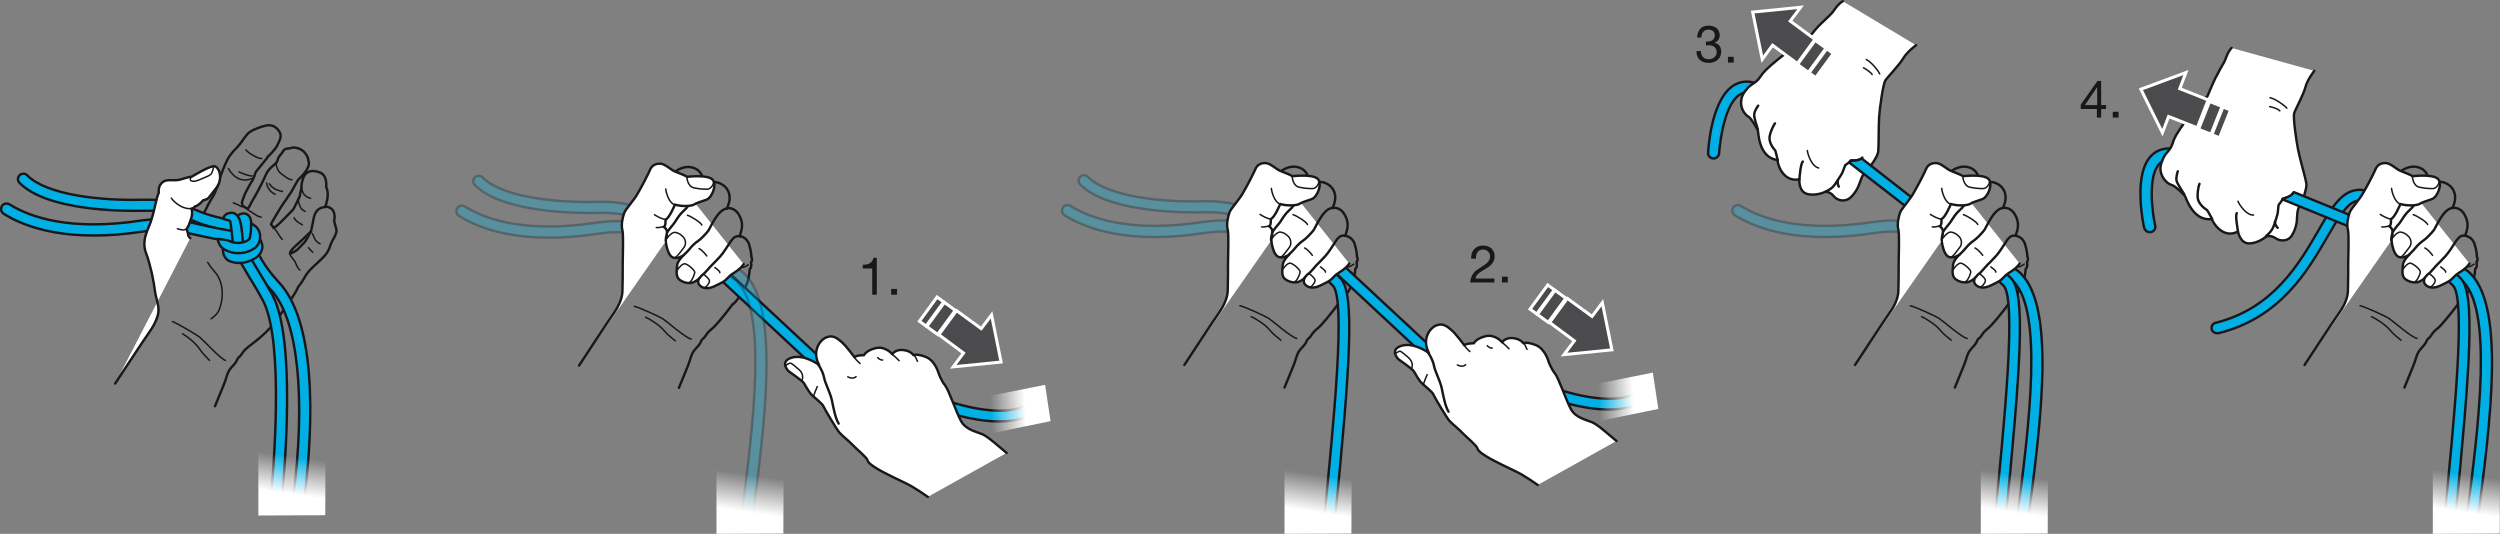 <?xml version="1.0" encoding="utf-8"?>
<!-- Generator: Adobe Illustrator 21.1.0, SVG Export Plug-In . SVG Version: 6.00 Build 0)  -->
<svg version="1.1" id="Calque_1" xmlns="http://www.w3.org/2000/svg" xmlns:xlink="http://www.w3.org/1999/xlink" x="0px" y="0px"
	 viewBox="0 0 818.6 174.8" style="enable-background:new 0 0 818.6 174.8;" xml:space="preserve">
<rect x="0" y="0" width="818.6" height="174.8" fill="#808080" stroke="none"/>
<style type="text/css">
	.st0{fill:#00B0E5;stroke:#1A171A;stroke-width:0.8;stroke-linecap:round;stroke-linejoin:round;stroke-miterlimit:10;}
	.st1{fill:#FFFFFF;stroke:#1A171B;stroke-width:0.8;stroke-linecap:round;stroke-linejoin:round;stroke-miterlimit:10;}
	.st2{fill:none;stroke:#1A171B;stroke-width:0.5;stroke-linecap:round;stroke-linejoin:round;stroke-miterlimit:10;}
	.st3{fill:none;stroke:#1A171B;stroke-width:0.8;stroke-linecap:round;stroke-linejoin:round;stroke-miterlimit:10;}
	.st4{opacity:0.3;fill:#00B0E5;stroke:#1A171A;stroke-width:0.8;stroke-linecap:round;stroke-linejoin:round;stroke-miterlimit:10;}
	.st5{fill:#FFFFFF;stroke:#1A171B;stroke-width:0.5;stroke-linecap:round;stroke-linejoin:round;stroke-miterlimit:10;}
	.st6{fill:#FFFFFF;stroke:#FFFFFF;stroke-width:2;stroke-miterlimit:10;}
	.st7{fill:#4B4B4D;}
	.st8{fill:#1A171B;}
	.st9{fill:url(#SVGID_1_);}
	.st10{fill:url(#SVGID_2_);}
	.st11{fill:url(#SVGID_3_);}
	.st12{fill:url(#SVGID_4_);}
	.st13{fill:url(#SVGID_5_);}
	.st14{fill:url(#SVGID_6_);}
	.st15{fill:url(#SVGID_7_);}
</style>
<path class="st0" d="M725.9,109.1c-0.8,0-1.5-0.5-1.7-1.3c-0.2-0.9,0.3-1.9,1.3-2.1c18.8-4.7,27.3-19.3,33.5-30
	c3.9-6.8,7.1-12.2,11.7-13.3c2.3-0.6,4.6-0.1,7.2,1.5c0.8,0.5,1.1,1.6,0.6,2.4c-0.5,0.8-1.6,1.1-2.4,0.6c-1.7-1.1-3.2-1.4-4.5-1.1
	c-3.2,0.8-6.1,5.8-9.5,11.7c-6.5,11.2-15.4,26.6-35.7,31.6C726.2,109.1,726,109.1,725.9,109.1z"/>
<path class="st0" d="M747.1,64.4c0.4-0.2,0.9-0.2,1.3-0.4c0.8-0.3,1.5-0.7,1.9-1.3c-12.4-5-27.3-10.8-35.7-13.4
	c-4.1-1.3-7.5-0.8-9.9,1.4c-2.8,2.6-4.1,7.5-3.8,14.5c0.2,5,1.1,9.2,1.2,9.4c0.2,0.8,0.9,1.4,1.8,1.4c0.1,0,0.3,0,0.4,0
	c1-0.2,1.6-1.2,1.4-2.1c-1-4.4-2.6-16.7,1.6-20.5c1.4-1.3,3.5-1.5,6.4-0.6c7.8,2.5,21.3,7.6,33.1,12.4
	C746.7,64.7,746.8,64.5,747.1,64.4z"/>
<g>
	<g>
		<path class="st0" d="M794.4,84.9c0.4-0.8,3.1-10.4,1.5-13.3c-0.4-0.7-1-1.1-1.7-1.2c-0.7-0.1-1.7,0.1-3.1,1.3
			c0.5,0.5,0.9,1.1,1,1.8c0.1,0.6,0.1,1.2,0,1.8c0.3-0.3,0.6-0.6,0.9-0.9c0,2.6-1.1,8-1.6,9.1c-0.2,0.4-0.2,0.9,0,1.3
			c0.2,0.4,0.4,0.7,0.8,0.9C793,86.1,794,85.7,794.4,84.9z"/>
		<path class="st0" d="M798.4,84.5c1.2-1,1.5-2.2,1.6-2.9c0.1-2-1.3-3.5-1.4-3.7c-0.2-0.3-0.5-0.4-0.9-0.5c-0.2,1-0.7,2-1.6,2.7
			c0,0,0,0,0,0c0.2,0.2,0.6,0.8,0.5,1.2c0,0.1,0,0.3-0.4,0.6c-1.9,1.5-4.1,1.5-5.4,1.1c-0.2-0.1-0.3-0.2-0.3-0.3
			c-0.1-0.2-0.1-0.6-0.1-1c-0.7-0.3-1.4-0.4-2.1-0.5c-0.4-0.1-0.7-0.2-1.1-0.3c-0.2,0.9-0.2,2,0.2,3.1c0,0.1,0,0.1,0.1,0.2
			c0.4,1,1.2,1.7,2.3,2C792.6,87.1,795.9,86.5,798.4,84.5z"/>
		<path class="st0" d="M787.1,72.1c0.5-1.1,1.1-1.8,2.6-1.9c0.6-0.1,1.3,0.1,1.8,0.6c1.3,1.1,1.8,3.5,2.2,10.2
			c0,0.9-0.7,1.7-1.6,1.7c-0.9,0-1.7-0.7-1.7-1.6c-0.2-3.5-0.9-8.5-1-8.4C788.9,72.7,788.4,72.5,787.1,72.1z"/>
		<path class="st0" d="M797.7,81.6c1.2-1,1.8-2.8,1.5-4.5c-0.3-1.6-1.4-2.8-2.9-3.4c0,0.6,0,1,0,1.5c0,0.5-0.1,0.9-0.1,1.4
			c-0.1,0.6-0.1,0.8-0.2,1.2c0,0.4-0.2,0.9-0.4,1.1c-1.4,1.2-4.1,1.5-6,0.7c-0.2-0.1-0.4-0.2-0.5-0.3c-0.9-0.2-1.5-0.3-2.3-0.4
			c-0.3,0-1-0.1-1.4-0.2c0,0.4,0.2,1.1,0.4,1.5c0.4,0.9,1.1,1.8,2.6,2.4C791.3,84,795.3,83.5,797.7,81.6z"/>
	</g>
</g>
<g>
	<path class="st1" d="M730.7,15.7c-1.4,1.4-1.9,3.8-2.4,4.6s-2,3.5-2.9,5.3c-0.9,1.8-2.6,5.9-2.6,5.9s-3.8,3.4-7,7.9
		c-3.2,4.5-3.8,5.6-4.5,7.8s-2,2.5-2.9,4.5c-0.9,2-1.3,3.2-0.7,5.2c0.6,1.9,2.2,3.4,3.5,3.7c1.3,0.4,3.9,3.2,4.2,3.5
		c0.3,0.3,2.6,8.6,8.9,7.6c0,0.8,3.5,6.8,8.5,4.1c0,0,0.7,4,3.7,3.9c3,0,5.6-2.3,5.6-2.3s1.4-0.5,3,0.6s4.2,1.1,5.4-1
		c1.2-2,1.5-3.6,1.6-5c0.1-1.4,0-3.2,1-4.9c1-1.6,2.3-5.5,2.1-7c-0.2-1.5-2.1-8-2.7-11s-1.7-10.7-1.3-12c0.4-1.3,3.1-6.2,3.7-8.6
		s2.9-5.3,2.9-5.3"/>
	<path class="st2" d="M743.3,32c1.6,0.3,4.5,2.3,5.5,3.4"/>
	<path class="st2" d="M743.2,34.9c1.3,0.3,2.8,0.8,3.3,1.4"/>
	<path class="st3" d="M742,77.3c1.2-1.1,1.9-1.7,2.5-3.3c0.6-1.5,1.3-4.1,1.3-4.1l0.3-2.8c0,0,1.2-1.4,1.3-2c0,0,3-0.6,3.4-1.9"/>
	<path class="st3" d="M732.8,75.7c-0.2-1.2-0.9-5-0.4-5.9"/>
	<path class="st3" d="M724.3,71.6c-0.7-1.3-1.6-2.8-1.6-2.8s-3-1.7-3.1-4.3c-0.1-2.6,0.6-4.3,0.6-4.3"/>
	<path class="st3" d="M715.2,63.6c-0.6-1-2.2-3.3-2.5-4.4c-0.3-1.1,0.4-3.1,0.4-3.1"/>
	<path class="st2" d="M732.8,65.9c0.4,1.1,2.8,4.7,5.1,4.5"/>
	<path class="st3" d="M744.9,72.6c0,0,0,1.1,0.9,2"/>
</g>
<path class="st0" d="M771.8,71.4c-0.2-0.1-9.4-3.9-20.7-8.5c-0.7,1.3-2.2,1.7-3.6,2.2c0,0.1-0.1,0.1-0.1,0.2
	c12.4,5,22.9,9.4,23.1,9.4c0.9,0.4,2,0,2.4-1C773.1,72.9,772.7,71.8,771.8,71.4z"/>
<path class="st0" d="M605.5,51.8c0.1,0,0.2,0,0.3,0c0.4-0.7,0.6-1.5,0.7-2.3c-10.1-7.7-21.4-16.2-28.3-20.6c-3.6-2.4-7-2.8-9.9-1.3
	c-7.8,4-8.9,20.5-9,22.4c-0.1,1,0.7,1.8,1.7,1.9c1,0,1.8-0.7,1.9-1.7c0.3-4.5,2-16.8,7.1-19.4c1.7-0.9,3.8-0.5,6.3,1.1
	c6.9,4.5,18.5,13.1,28.6,20.9c0.1-0.1,0.3-0.2,0.4-0.4C605,52.3,605.1,51.7,605.5,51.8z"/>
<g>
	<path class="st1" d="M603.4,0.4c-1.7,1-2.9,3.1-3.5,3.8S597,7,595.6,8.4c-1.4,1.4-4.1,5-4.1,5s-4.6,2.2-8.9,5.7s-5.1,4.4-6.4,6.3
		s-2.6,1.9-4,3.5s-2.1,2.8-2.1,4.8c0,2,1.2,3.8,2.4,4.5c1.1,0.7,2.9,4.1,3.1,4.5c0.2,0.4,0.1,9,6.5,9.7c-0.3,0.8,1.6,7.5,7.1,6.3
		c0,0-0.4,4,2.5,4.8c2.9,0.8,6-0.7,6-0.7s1.5-0.1,2.7,1.4c1.2,1.5,3.7,2.1,5.5,0.5c1.7-1.6,2.4-3.1,2.9-4.4c0.5-1.3,0.9-3.1,2.3-4.4
		c1.4-1.3,3.7-4.7,3.9-6.2c0.2-1.5,0.1-8.3,0.3-11.4c0.2-3.1,1.3-10.7,2-11.9c0.7-1.1,4.6-5.1,5.9-7.3c1.3-2.2,4.2-4.3,4.2-4.3"/>
	<path class="st2" d="M611.1,19.5c1.5,0.7,3.8,3.4,4.4,4.7"/>
	<path class="st2" d="M610.2,22.2c1.2,0.7,2.5,1.6,2.8,2.2"/>
	<path class="st3" d="M597.7,62.8c1.4-0.7,2.3-1.2,3.2-2.5s2.3-3.6,2.3-3.6l1-2.6c0,0,1.6-1.1,1.8-1.6c0,0,3,0.3,3.8-0.9"/>
	<path class="st3" d="M589.2,58.7c0.1-1.2,0.4-5,1.1-5.8"/>
	<path class="st3" d="M582.1,52.5c-0.3-1.5-0.8-3.2-0.8-3.2s-2.4-2.4-1.8-4.9c0.6-2.5,1.7-4,1.7-4"/>
	<path class="st3" d="M575.6,42.4c-0.3-1.1-1.3-3.8-1.2-4.9c0-1.2,1.3-2.9,1.3-2.9"/>
	<path class="st2" d="M591.8,49.3c0.1,1.2,1.4,5.2,3.7,5.7"/>
	<path class="st3" d="M601.8,59c0,0-0.3,1,0.3,2.1"/>
</g>
<path class="st0" d="M627.3,65.7c-0.2-0.1-8-6.3-17.7-13.8c-1,0.6-2.2,0.8-3.4,0.7c-0.2,0.3-0.4,0.5-0.6,0.7
	c10.5,8.1,19.4,15.1,19.6,15.2c0.3,0.3,0.7,0.4,1.1,0.4c0.5,0,1.1-0.2,1.4-0.7C628.2,67.5,628.1,66.4,627.3,65.7z"/>
<g>
	<path class="st2" d="M207.7,100.3c1.7,0.4,8.3,3.4,9.5,4.2c1.2,0.8,7.5,6.3,9.1,6.5"/>
	<path class="st2" d="M211.4,103.9c1.7,0.7,4.8,2.8,6,4.3c1.2,1.5,2.9,2.7,3.7,3.4"/>
	<path class="st3" d="M222.3,127c1.3-3.3,2.4-5.7,3.1-7.6c0.7-1.8,0.9-3.3,1.8-4.5c0.9-1.2,1.8-1.8,2.3-3c0.4-1.1,0.9-0.9,1.5-1.9
		c0.6-1,1.2-1.6,2.3-2.5c1-0.8,4.1-4.5,6.7-8c0,0.6,3.4-3.6,4.6-6.7c0.7-1.8,0.9-4.7,0.9-4.7c0.8-0.5,0.4-2.2,0.4-2.2
		c0.7-0.7,0.1-1.9,0.1-1.9s0.1-1.3-0.7-3.9c-0.8-2.6-3.1-2.8-3.1-2.8c0.7-2.1,1.4-4.1-0.2-6.9c-1.6-2.8-4-2.2-4-2.2
		c1.8-3.5,0.7-6.4-1.4-7.7c-2.1-1.4-3.9-0.7-3.9-0.7l-2.6-1.3c0,0-0.2-2.7-3.2-3.6c-3-0.9-5.5,1.1-5.5,1.1"/>
</g>
<g>
	<path class="st3" d="M420.6,126.9c1.3-3.3,2.4-5.7,3.1-7.6c0.7-1.8,0.9-3.3,1.8-4.5c0.9-1.2,1.8-1.8,2.3-3c0.4-1.1,0.9-0.9,1.5-1.9
		c0.6-1,1.2-1.6,2.3-2.5c1-0.8,4.1-4.5,6.7-8c0,0.6,3.4-3.6,4.6-6.7c0.7-1.8,0.9-4.7,0.9-4.7c0.8-0.5,0.4-2.2,0.4-2.2
		c0.7-0.7,0.1-1.9,0.1-1.9s0.1-1.3-0.7-3.9c-0.8-2.6-3.1-2.8-3.1-2.8c0.7-2.1,1.4-4.1-0.2-6.9c-1.6-2.8-4-2.2-4-2.2
		c1.8-3.5,0.7-6.4-1.4-7.7s-3.9-0.7-3.9-0.7l-2.6-1.3c0,0-0.2-2.7-3.2-3.6c-3-0.9-5.5,1.1-5.5,1.1"/>
	<path class="st2" d="M406,100.1c1.7,0.4,8.3,3.4,9.5,4.2c1.2,0.8,7.5,6.3,9.1,6.5"/>
	<path class="st2" d="M409.7,103.7c1.7,0.7,4.8,2.8,6,4.3s2.9,2.7,3.7,3.4"/>
</g>
<g>
	<path class="st2" d="M56.5,105.3c1.6,0.6,7.9,4.3,9,5.2s6.8,7.1,8.3,7.5"/>
	<path class="st2" d="M59.8,109.3c1.6,0.9,4.5,3.3,5.5,4.9s2.6,3,3.3,3.8"/>
	<path class="st2" d="M74.8,55.2c0.5,0.9,3.2,5.4,8.1,3.1"/>
	<path class="st2" d="M78.3,56.3c1.1,0.6,3.8,1.5,4.3,1.3"/>
	<path class="st2" d="M80.5,49.1c0.9,1.1,4.2,3,5.2,2.8"/>
	<path class="st2" d="M90.4,53.3c0,0.7,0.2,1.5,0.5,2.1c0.2,0.4,0.4,0.7,0.6,1c0.2,0.2,0.4,0.3,0.6,0.5c0.4,0.3,0.7,0.5,1.1,0.8
		c0.3,0.2,0.7,0.5,1,0.7c0.4,0.2,0.9,0.4,1.4,0.5"/>
	<path class="st2" d="M88.2,60.2c0.4,0.5,0.8,1,1.4,1.4c0.9,0.6,1.9,0.9,2.9,1.1"/>
	<path class="st2" d="M87.3,59.9c0.2,1.6,1.3,3.1,2.8,3.7"/>
	<path class="st2" d="M81,68.6c0.6,0.4,1.1,0.7,1.7,1.1c0.9,0.6,1.7,1.2,2.8,1.4"/>
	<path class="st2" d="M79.2,67.7c-0.9-0.5-1.8-0.9-2.8-1.3"/>
	<path class="st2" d="M89.3,74.6c0.9,0.3,1.3,1.2,1.8,2c0.4,0.6,0.8,1.2,1.3,1.8"/>
	<path class="st2" d="M98.8,61.4c0,0.8,0.3,1.7,0.8,2.3c0.5,0.6,1.3,1.1,2.1,1.2"/>
	<path class="st2" d="M97.7,65.6c0.1,0.7,0.3,1.5,0.6,2.1c0.3,0.7,0.9,1.2,1.6,1.5"/>
	<path class="st2" d="M96.3,71.3c0.5,1.1,1.6,1.7,2.7,2.3"/>
	<path class="st2" d="M102.3,76.5c0.1,0.2,0.2,0.4,0.3,0.7c0.2,0.5,0.4,0.9,0.7,1.4c0.4,0.5,0.9,1,1.5,1.2"/>
	<path class="st2" d="M101,81.1c0.4,0.5,0.9,1,1.4,1.5"/>
	<path class="st3" d="M70.4,133c1.3-3.3,2.4-5.7,3.1-7.6c0.7-1.8,0.9-3.3,1.8-4.5c0.9-1.2,1.8-1.8,2.3-3s0.9-0.9,1.5-1.9
		c0.6-1,1.2-1.6,2.3-2.5c1-0.8,5.4-3.9,8.1-7.4c2.7-3.5,7.6-10.4,8.1-12.1c0,0,1.4-1.8,1.8-2.6c0.4-0.7,0.9-1.7,2.2-3.1
		c1.2-1.3,4.1-3.6,5.3-5.3c1.2-1.7,1.2-2.9,2-4.3c0.8-1.4,1.5-2.6,1.2-3.7c-0.3-1.1-0.7-2.7-0.7-2.7s1.2-4.3-2.9-4.7
		c0,0,1.6-3.7,0.3-6.4c0,0,0.5-3.7-2-4.7c-2.6-1-4.1-0.4-5,0.8c-0.9,1.3-1.1,3.3-1.1,3.9c0,0.6-0.2,1.3-0.3,1.8
		c-0.2,0.5-0.2,1.2-0.2,1.2s-1.5,3-1.7,3.5c-0.3,0.5-0.3,0.7-0.7,1.1c-0.4,0.4-5.1,5.4-5.8,5.6c-0.7,0.1-1.3-1-1.3-1s3-5.2,3.3-5.6
		c0.3-0.5,3.4-5,3.4-5l2.2-3.9c0,0,3-2.6,3.5-4.9c0.2-1-0.2-1.3-0.2-1.9c0-0.6-0.9-2.2-2-2.9c-1.1-0.8-3.1-1.2-3.9-0.6
		c0,0-1.7-0.2-2.3,0.9c-0.6,1.1-1.5,1.7-1.7,2.6c-0.2,0.9-0.8,1.5-0.8,1.5s-2.4,1.8-3,3.3c-0.6,1.5-3,6.2-3.5,7
		c-0.5,0.8-1.5,2.6-1.7,3c-0.1,0.5-0.9,1.5-0.9,1.5l-1.7-1l-0.2-1.2c0,0,1-2.9,1.3-3.3c0.2-0.4,1.4-2.6,1.4-2.6s1.1-1.7,1.3-2.4
		c0.2-0.6,0.5-1.5,0.5-1.5s3-3.8,3.3-4.1c0.3-0.2,0.6-0.9,0.6-0.9s2.5-2.3,3.2-3.8c0.7-1.5,1.7-3.1,0.6-4.6c-1-1.5-2.4-2.4-4.7-1.8
		c-2.3,0.6-4.8,1.7-5.6,2.6s-1.5,1.9-1.8,2.4c-0.3,0.4-1.3,1.7-2,2.4c-0.7,0.6-2.4,2.7-2.8,3.6c-0.5,0.9-2.4,5.3-2.7,6.9
		c-0.3,1.6-1.1,3-1.3,3.7c-0.2,0.7-1.7,3-2.3,4.1c-0.5,1.1-0.7,1.5-1.1,2.2c-0.4,0.7-0.8,1.9-0.8,1.9S63,75.6,61.3,76 M99.4,79.7
		c-0.8,0.7-1.6,1.7-2.2,2.2c-0.6,0.5-2.2,1.2-2.2,1.2s-0.5-0.5,1.8-2.6c2.3-2,5-4.7,5-4.7S100.2,79,99.4,79.7z"/>
	<path class="st3" d="M101.8,75.9c0,0,0.5-2.3,0.7-3.3s0.4-4.7,4.1-4.8"/>
	<path class="st2" d="M94.9,83.1c0.3,1,1.2,1.7,1.7,2.6c0.5,0.9,0.7,2.1,1.6,2.7"/>
	<path class="st2" d="M68,85.9c0.8,1.5,2.1,2.7,3.1,4.1c2,3.1,2.1,7.2,0.9,10.8c-0.2,0.5-0.4,1.1-0.7,1.5c-0.5,0.8-1.4,1.5-2.2,2.1"
		/>
</g>
<path class="st0" d="M327.2,138c-9.2,0-19.1-3.6-20.5-4.2l-33.1-7.5c-0.3-0.1-0.6-0.2-0.8-0.4l-37.6-35c-0.7-0.7-0.8-1.8-0.1-2.5
	c0.7-0.7,1.8-0.8,2.5-0.1l37.3,34.7l32.8,7.4c0.1,0,0.2,0,0.3,0.1c0.2,0.1,17.5,6.7,26.8,2.7c0.9-0.4,2,0,2.4,0.9
	c0.4,0.9,0,2-0.9,2.4C333.5,137.5,330.4,138,327.2,138z"/>
<g>
	<path class="st2" d="M625.5,100.1c1.7,0.4,8.3,3.4,9.5,4.2s7.5,6.3,9.1,6.5"/>
	<path class="st2" d="M629.2,103.7c1.7,0.7,4.8,2.8,6,4.3s2.9,2.7,3.7,3.4"/>
	<path class="st3" d="M640.1,126.9c1.3-3.3,2.4-5.7,3.1-7.6c0.7-1.8,0.9-3.3,1.8-4.5c0.9-1.2,1.8-1.8,2.3-3c0.4-1.1,0.9-0.9,1.5-1.9
		c0.6-1,1.2-1.6,2.3-2.5c1-0.8,4.1-4.5,6.7-8c0,0.6,3.4-3.6,4.6-6.7c0.7-1.8,0.9-4.7,0.9-4.7c0.8-0.5,0.4-2.2,0.4-2.2
		c0.7-0.7,0.1-1.9,0.1-1.9s0.1-1.3-0.7-3.9c-0.8-2.6-3.1-2.8-3.1-2.8c0.7-2.1,1.4-4.1-0.2-6.9c-1.6-2.8-4-2.2-4-2.2
		c1.8-3.5,0.7-6.4-1.4-7.7s-3.9-0.7-3.9-0.7l-2.6-1.3c0,0-0.2-2.7-3.2-3.6c-3-0.9-5.5,1.1-5.5,1.1"/>
</g>
<g>
	<path class="st4" d="M644.1,79.9c-0.1,0-0.2,0-0.3,0c-0.1,0-7.6-1.3-14.6-2.9c-5.2-1.2-9.8-1.5-14.6-0.8c-0.2,0-0.5,0.1-0.8,0.1
		c-24.1,3.7-38.2-1.1-45.7-5.8c-0.8-0.5-1.1-1.6-0.6-2.5c0.5-0.8,1.6-1.1,2.5-0.6c7,4.4,20.2,8.8,43.3,5.3c0.3-0.1,0.6-0.1,0.9-0.1
		c5.2-0.7,10.2-0.5,15.9,0.9c6.9,1.7,14.3,2.9,14.4,2.9c1,0.2,1.6,1.1,1.5,2.1C645.7,79.3,645,79.9,644.1,79.9z"/>
	<g>
		<path class="st0" d="M647.2,84.9c0.4-0.8,3.1-10.4,1.5-13.3c-0.4-0.7-1-1.1-1.7-1.2c-0.7-0.1-1.7,0.1-3.1,1.3
			c0.5,0.5,0.9,1.1,1,1.8c0.1,0.6,0.1,1.2,0,1.8c0.3-0.3,0.6-0.6,0.9-0.9c0,2.6-1.1,8-1.6,9.1c-0.2,0.4-0.2,0.9,0,1.3
			c0.2,0.4,0.4,0.7,0.8,0.9C645.8,86.1,646.8,85.7,647.2,84.9z"/>
		<path class="st0" d="M651.1,84.5c1.2-1,1.5-2.2,1.6-2.9c0.1-2-1.3-3.5-1.4-3.7c-0.2-0.3-0.5-0.4-0.9-0.5c-0.2,1-0.7,2-1.6,2.7
			c0,0,0,0,0,0c0.2,0.2,0.6,0.8,0.5,1.2c0,0.1,0,0.3-0.4,0.6c-1.9,1.5-4.1,1.5-5.4,1.1c-0.2-0.1-0.3-0.2-0.3-0.3
			c-0.1-0.2-0.1-0.6-0.1-1c-0.7-0.3-1.4-0.4-2.1-0.5c-0.4-0.1-0.7-0.2-1.1-0.3c-0.2,0.9-0.2,2,0.2,3.1c0,0.1,0,0.1,0.1,0.2
			c0.4,1,1.2,1.7,2.3,2C645.3,87.1,648.7,86.5,651.1,84.5z"/>
		<path class="st0" d="M639.8,72.1c0.5-1.1,1.1-1.8,2.6-1.9c0.6-0.1,1.3,0.1,1.8,0.6c1.3,1.1,1.8,3.5,2.2,10.2
			c0,0.9-0.7,1.7-1.6,1.7c-0.9,0-1.7-0.7-1.7-1.6c-0.2-3.5-0.9-8.5-1-8.4C641.6,72.7,641.2,72.5,639.8,72.1z"/>
		<path class="st0" d="M650.4,81.6c1.2-1,1.8-2.8,1.5-4.5c-0.3-1.6-1.4-2.8-2.9-3.4c0,0.6,0,1,0,1.5c0,0.5-0.1,0.9-0.1,1.4
			c-0.1,0.6-0.1,0.8-0.2,1.2c0,0.4-0.2,0.9-0.4,1.1c-1.4,1.2-4.1,1.5-6,0.7c-0.2-0.1-0.4-0.2-0.5-0.3c-0.9-0.2-1.5-0.3-2.3-0.4
			c-0.3,0-1-0.1-1.4-0.2c0,0.4,0.2,1.1,0.4,1.5c0.4,0.9,1.1,1.8,2.6,2.4C644.1,84,648,83.5,650.4,81.6z"/>
	</g>
</g>
<path class="st0" d="M662.2,171.9c-0.1,0-0.2,0-0.2,0c-1-0.1-1.7-1-1.5-2l0-0.3c3.8-29.4,9.1-69.6-2.1-78.2c-1.2-0.9-2.6-1.8-4-2.7
	c-3.3-2.1-5.7-3.7-5.7-5.8c0-1,0.8-1.8,1.8-1.8c0.9,0,1.7,0.7,1.8,1.6c0.4,0.7,2.6,2.1,4.1,3c1.4,0.9,2.9,1.9,4.2,2.9
	c12.9,9.9,7.7,49.6,3.5,81.5l0,0.3C663.9,171.3,663.1,171.9,662.2,171.9z M652.2,82.9L652.2,82.9L652.2,82.9z"/>
<path class="st0" d="M654.9,172.9c-0.1,0-0.1,0-0.2,0c-1-0.1-1.7-1-1.6-2c3.2-32.6,7.3-73.1,2.9-77.4c-4.7-4.7-7.2-5.7-8.5-6.3
	c-1-0.4-2.1-0.9-2.7-2.4c-0.3-0.9,0.1-2,1.1-2.3c0.9-0.3,2,0.1,2.3,1.1c0,0.1,0,0.1,0,0.1c0.1,0,0.4,0.2,0.7,0.3
	c1.5,0.7,4.4,1.9,9.6,7.1c4.8,4.8,3.3,27.6-1.9,80.3C656.6,172.2,655.8,172.9,654.9,172.9z"/>
<g>
	<g>
		<path class="st1" d="M661.3,86.3c-1.2,1.9-3.6,3-4.4,3.7s-1.2,1.3-1.9,1.8c-0.7,0.5-2.3,1.3-3.4,1.8c-1.1,0.5-3,1-4.4-0.1
			c-1.4-1.1-0.5-2.5-0.5-2.5s-0.5,0.6-1.8,1.2s-3.3,0.2-4.6-0.8c-1.3-1-0.9-3-0.8-4.6c0.1-1.6,2.1-3.4,2.1-3.4s-2.2,1.5-3.7,0.6
			c-1.5-0.9-2-4.1-2.2-5.8l0.4-1.4l-5.8-4.6l8-14.8"/>
		<path class="st2" d="M635.8,78.5c0,0,1.7-2.7,3.1-2.5c1.4,0.2,2.6,1.3,3,2s0.6,2-0.2,3c-0.8,1-2.2,3.1-2.9,3.2"/>
		<path class="st2" d="M642.9,70.3c0.9,0.2,4.4,2.3,4.7,3.2"/>
		<path class="st3" d="M641.7,83.3c0,0,1.3-1.2,2-2.1c0.7-0.9,1.9-2,2.7-2.5c0.8-0.5,2.6-2.4,3.3-3.3s3.2-7.2,6.2-7.3"/>
		<path class="st2" d="M646.7,81.2c1,0.5,2.2,1.9,2.5,2.4"/>
		<path class="st2" d="M639.6,88.2c0,0,1.5-2.3,2.6-2c1.1,0.3,3.1,2.1,3.1,2.8c0,0.7-1,3-1.7,3.2"/>
		<path class="st3" d="M646.8,90.9c0.5-0.6,0.9-1.1,1.4-1.4c0.5-0.4,1.9-2.1,2.4-2.6c0.6-0.6,1.9-1.9,3-3.1c1.1-1.2,2.5-3.5,3.5-5
			s1.8-1.8,3-1.6"/>
		<path class="st2" d="M648.3,89.7c0,0,1.9,1.4,1.8,2.2c-0.1,0.8-1.1,2.1-1.8,2.1"/>
		<path class="st2" d="M651.9,87.4c0.5,0.4,1.7,1.2,1.6,1.7"/>
		<path class="st2" d="M660.8,87.3c0,0,0.3,0.4,2-0.8"/>
	</g>
	<path class="st3" d="M644.1,65.9c-0.9,1-1.2,1.9-2.2,2.7c-1,0.9-1.3,1.3-1.9,2.1c-0.6,0.8-1.2,1.9-1.7,2.5c-0.5,0.7-3,3.2-2.7,4.9"
		/>
</g>
<g>
	<path class="st1" d="M607.4,119.5c0,0,9.7-14.8,11.5-17.3s2.6-4.9,2.7-6.8c0.1-2.3,0.1-7.2,0.1-9.3c0-2.2,0.3-9.2-0.1-10.9
		c-0.5-1.7,0.1-4.4,0.6-5.7c0.5-1.2,3.2-4.1,4.5-6.5c1.4-2.4,3.4-6.3,4-7.7c0.6-1.4,1.9-2,3.4-1.9c1.5,0.1,3.4,2,4.6,2.5
		c1.2,0.5,3.6,1.4,4.1,1.8c0,0,6.3-0.8,8.2,0.8c1.8,1.6-0.1,6.1-1.9,6.7s-3.3,1.1-4.1,1.6c-0.8,0.5-4,0.7-6.2,0c0,0-1.9,4.6-3.1,4.9
		c0,0,0.2,2.2-0.6,2.4c0,0,1.5,0.7,1,2.4c0,0-0.4,1.6-0.3,2.3"/>
	<path class="st2" d="M642.7,57.7c0,0,0.1,3.1,2.3,3.6s4.4,0.5,4.8,0.4c0.5-0.1,1.5-1,1.6-2"/>
	<path class="st2" d="M635.8,61.7c0.1,1.3,1.1,4.5,2.8,5.1"/>
	<path class="st2" d="M632.1,70.2c0.7,0.5,2.6,1.5,3.4,1.5"/>
	<path class="st2" d="M635,74c-0.7,0.2-1.5,0.4-2.3,0.3"/>
</g>
<g>
	<path class="st4" d="M226.3,76.5c-2.7,0-7.7-1.3-9.1-1.8c-1.9-0.5-3.7-1.2-5.3-1.9c-3.9-1.6-8-3.3-15.6-3.1
		c-7.3,0.2-31.8,0-40.8-9.1c-0.7-0.7-0.7-1.8,0-2.5c0.7-0.7,1.8-0.7,2.5,0c6.3,6.4,23.8,8.4,38.1,8c8.3-0.2,12.9,1.7,17,3.3
		c1.6,0.7,3.2,1.3,4.9,1.8c2.7,0.8,6.4,1.6,8.2,1.6c1,0,1.8,0.8,1.8,1.8C228.1,75.7,227.3,76.5,226.3,76.5z"/>
	<path class="st4" d="M226.3,80.1c-0.1,0-0.2,0-0.3,0c-0.1,0-7.6-1.3-14.6-2.9c-5.2-1.2-9.8-1.5-14.6-0.8c-0.2,0-0.5,0.1-0.8,0.1
		c-24.1,3.7-38.2-1.1-45.7-5.8c-0.8-0.5-1.1-1.6-0.6-2.5c0.5-0.8,1.6-1.1,2.5-0.6c7,4.4,20.2,8.8,43.3,5.3c0.3-0.1,0.6-0.1,0.9-0.1
		c5.2-0.7,10.2-0.5,15.9,0.9c6.9,1.7,14.3,2.9,14.4,2.9c1,0.2,1.6,1.1,1.5,2.1C227.9,79.4,227.2,80.1,226.3,80.1z"/>
	<g>
		<path class="st0" d="M229.4,85c0.4-0.8,3.1-10.4,1.5-13.3c-0.4-0.7-1-1.1-1.7-1.2c-0.7-0.1-1.7,0.1-3.1,1.3c0.5,0.5,0.9,1.1,1,1.8
			c0.1,0.6,0.1,1.2,0,1.8c0.3-0.3,0.6-0.6,0.9-0.9c0,2.6-1.1,8-1.6,9.1c-0.2,0.4-0.2,0.9,0,1.3c0.2,0.4,0.4,0.7,0.8,0.9
			C228,86.2,229,85.9,229.4,85z"/>
		<path class="st0" d="M233.3,84.7c1.2-1,1.5-2.2,1.6-2.9c0.1-2-1.3-3.5-1.4-3.7c-0.2-0.3-0.5-0.4-0.9-0.5c-0.2,1-0.7,2-1.6,2.7
			c0,0,0,0,0,0c0.2,0.2,0.6,0.8,0.5,1.2c0,0.1,0,0.3-0.4,0.6c-1.9,1.5-4.1,1.5-5.4,1.1c-0.2-0.1-0.3-0.2-0.3-0.3
			c-0.1-0.2-0.1-0.6-0.1-1c-0.7-0.3-1.4-0.4-2.1-0.5c-0.4-0.1-0.7-0.2-1.1-0.3c-0.2,0.9-0.2,2,0.2,3.1c0,0.1,0,0.1,0.1,0.2
			c0.4,1,1.2,1.7,2.3,2C227.5,87.3,230.9,86.6,233.3,84.7z"/>
		<path class="st0" d="M222,72.3c0.5-1.1,1.1-1.8,2.6-1.9c0.6-0.1,1.3,0.1,1.8,0.6c1.3,1.1,1.8,3.5,2.2,10.2c0,0.9-0.7,1.7-1.6,1.7
			c-0.9,0-1.7-0.7-1.7-1.6c-0.2-3.5-0.9-8.5-1-8.4C223.8,72.8,223.4,72.7,222,72.3z"/>
		<path class="st0" d="M232.6,81.8c1.2-1,1.8-2.8,1.5-4.5c-0.3-1.6-1.4-2.8-2.9-3.4c0,0.6,0,1,0,1.5c0,0.5-0.1,0.9-0.1,1.4
			c-0.1,0.6-0.1,0.8-0.2,1.2c0,0.4-0.2,0.9-0.4,1.1c-1.4,1.2-4.1,1.5-6,0.7c-0.2-0.1-0.4-0.2-0.5-0.3c-0.9-0.2-1.5-0.3-2.3-0.4
			c-0.3,0-1-0.1-1.4-0.2c0,0.4,0.2,1.1,0.4,1.5c0.4,0.9,1.1,1.8,2.6,2.4C226.3,84.2,230.2,83.7,232.6,81.8z"/>
	</g>
</g>
<path class="st4" d="M244.4,172.1c-0.1,0-0.2,0-0.2,0c-1-0.1-1.7-1-1.5-2l0-0.4c3.8-29.3,9.1-69.5-2.1-78.1c-1.2-0.9-2.6-1.8-4-2.7
	c-3.3-2.1-5.7-3.7-5.7-5.8c0-1,0.8-1.8,1.8-1.8c0.9,0,1.7,0.7,1.8,1.6c0.4,0.7,2.6,2.1,4.1,3c1.4,0.9,2.9,1.9,4.2,2.9
	c12.9,9.9,7.7,49.6,3.5,81.5l0,0.4C246.1,171.4,245.3,172.1,244.4,172.1z M234.4,83L234.4,83L234.4,83z"/>
<g>
	<g>
		<path class="st1" d="M243.5,86.5c-1.2,1.9-3.6,3-4.4,3.7c-0.8,0.7-1.2,1.3-1.9,1.8c-0.7,0.5-2.3,1.3-3.4,1.8c-1.1,0.5-3,1-4.4-0.1
			c-1.4-1.1-0.5-2.5-0.5-2.5s-0.5,0.6-1.8,1.2s-3.3,0.2-4.6-0.8c-1.3-1-0.9-3-0.8-4.6c0.1-1.6,2.1-3.4,2.1-3.4s-2.2,1.5-3.7,0.6
			c-1.5-0.9-2-4.1-2.2-5.8l0.4-1.4l-5.8-4.6l8-14.8"/>
		<path class="st2" d="M218,78.6c0,0,1.7-2.7,3.1-2.5c1.4,0.2,2.6,1.3,3,2c0.4,0.7,0.6,2-0.2,3s-2.2,3.1-2.9,3.2"/>
		<path class="st2" d="M225.1,70.5c0.9,0.2,4.4,2.3,4.7,3.2"/>
		<path class="st3" d="M223.9,83.5c0,0,1.3-1.2,2-2.1c0.7-0.9,1.9-2,2.7-2.5s2.6-2.4,3.3-3.3c0.7-1,3.2-7.2,6.2-7.3"/>
		<path class="st2" d="M228.9,81.4c1,0.5,2.2,1.9,2.5,2.4"/>
		<path class="st2" d="M221.8,88.4c0,0,1.5-2.3,2.6-2c1.1,0.3,3.1,2.1,3.1,2.8c-0.1,0.7-1,3-1.7,3.2"/>
		<path class="st3" d="M229,91.1c0.5-0.6,0.9-1.1,1.4-1.4c0.5-0.4,1.9-2.1,2.4-2.6c0.6-0.6,1.9-1.9,3-3.1c1.1-1.2,2.5-3.5,3.5-5
			c1.1-1.5,1.8-1.8,3-1.6"/>
		<path class="st2" d="M230.5,89.9c0,0,1.9,1.4,1.8,2.2s-1.1,2.1-1.8,2.1"/>
		<path class="st2" d="M234.1,87.6c0.5,0.4,1.7,1.2,1.6,1.7"/>
		<path class="st2" d="M243,87.5c0,0,0.3,0.4,2-0.8"/>
	</g>
	<path class="st3" d="M226.3,66.1c-0.9,1-1.2,1.9-2.2,2.7c-1,0.9-1.3,1.3-1.9,2.1c-0.6,0.8-1.2,1.9-1.7,2.5c-0.5,0.7-3,3.2-2.7,4.9"
		/>
</g>
<g>
	<path class="st1" d="M189.6,119.7c0,0,9.7-14.8,11.5-17.3c1.7-2.5,2.6-4.9,2.7-6.8c0.1-2.3,0.1-7.2,0.1-9.3s0.3-9.2-0.1-10.9
		c-0.5-1.7,0.1-4.4,0.6-5.7s3.2-4.1,4.5-6.5c1.4-2.4,3.4-6.3,4-7.7c0.6-1.4,1.9-2,3.4-1.9s3.4,2,4.6,2.5c1.2,0.5,3.6,1.4,4.1,1.8
		c0,0,6.3-0.8,8.2,0.8c1.8,1.6-0.1,6.1-1.9,6.7c-1.8,0.6-3.3,1.1-4.1,1.6c-0.8,0.5-4,0.7-6.2,0c0,0-1.9,4.6-3.1,4.9
		c0,0,0.2,2.2-0.6,2.4c0,0,1.5,0.7,1,2.4c0,0-0.4,1.6-0.3,2.3"/>
	<path class="st2" d="M224.9,57.9c0,0,0.1,3.1,2.3,3.6c2.2,0.5,4.4,0.5,4.8,0.4s1.5-1,1.6-2"/>
	<path class="st2" d="M218,61.9c0.1,1.3,1.1,4.5,2.8,5.1"/>
	<path class="st2" d="M214.3,70.3c0.7,0.5,2.6,1.5,3.4,1.5"/>
	<path class="st2" d="M217.2,74.2c-0.7,0.2-1.5,0.4-2.3,0.3"/>
</g>
<path class="st0" d="M526.8,134.1c-9.2,0-19.1-3.6-20.5-4.2l-33.1-7.5c-0.3-0.1-0.6-0.2-0.8-0.4l-37.6-35c-0.7-0.7-0.8-1.8-0.1-2.5
	c0.7-0.7,1.8-0.8,2.5-0.1l37.3,34.7l32.8,7.4c0.1,0,0.2,0,0.3,0.1c0.2,0.1,17.5,6.7,26.8,2.7c0.9-0.4,2,0,2.4,0.9
	c0.4,0.9,0,2-0.9,2.4C533.1,133.6,530,134.1,526.8,134.1z"/>
<g>
	<path class="st4" d="M424.5,76.3c-2.7,0-7.7-1.3-9.1-1.8c-1.9-0.5-3.7-1.2-5.3-1.9c-3.9-1.6-8-3.3-15.6-3.1
		c-7.3,0.2-31.8,0-40.8-9.1c-0.7-0.7-0.7-1.8,0-2.5c0.7-0.7,1.8-0.7,2.5,0c6.3,6.4,23.8,8.4,38.1,8c8.3-0.2,12.9,1.7,17,3.3
		c1.6,0.7,3.2,1.3,4.9,1.8c2.7,0.8,6.4,1.6,8.2,1.6c1,0,1.8,0.8,1.8,1.8S425.5,76.3,424.5,76.3z"/>
	<path class="st4" d="M424.6,79.9c-0.1,0-0.2,0-0.3,0c-0.1,0-7.6-1.3-14.6-2.9c-5.2-1.2-9.8-1.5-14.6-0.8c-0.2,0-0.5,0.1-0.8,0.1
		c-24.1,3.7-38.2-1.1-45.7-5.8c-0.8-0.5-1.1-1.6-0.6-2.5c0.5-0.8,1.6-1.1,2.5-0.6c7,4.4,20.2,8.8,43.3,5.3c0.3-0.1,0.6-0.1,0.9-0.1
		c5.2-0.7,10.2-0.5,15.9,0.9c6.9,1.7,14.3,2.9,14.4,2.9c1,0.2,1.6,1.1,1.5,2.1C426.2,79.3,425.4,79.9,424.6,79.9z"/>
	<g>
		<path class="st0" d="M427.6,84.9c0.4-0.8,3.1-10.4,1.5-13.3c-0.4-0.7-1-1.1-1.7-1.2c-0.7-0.1-1.7,0.1-3.1,1.3
			c0.5,0.5,0.9,1.1,1,1.8c0.1,0.6,0.1,1.2,0,1.8c0.3-0.3,0.6-0.6,0.9-0.9c0,2.6-1.1,8-1.6,9.1c-0.2,0.4-0.2,0.9,0,1.3
			c0.2,0.4,0.4,0.7,0.8,0.9C426.2,86.1,427.2,85.7,427.6,84.9z"/>
		<path class="st0" d="M431.6,84.5c1.2-1,1.5-2.2,1.6-2.9c0.1-2-1.3-3.5-1.4-3.7c-0.2-0.3-0.5-0.4-0.9-0.5c-0.2,1-0.7,2-1.6,2.7
			c0,0,0,0,0,0c0.2,0.2,0.6,0.8,0.5,1.2c0,0.1,0,0.3-0.4,0.6c-1.9,1.5-4.1,1.5-5.4,1.1c-0.2-0.1-0.3-0.2-0.3-0.3
			c-0.1-0.2-0.1-0.6-0.1-1c-0.7-0.3-1.4-0.4-2.1-0.5c-0.4-0.1-0.7-0.2-1.1-0.3c-0.2,0.9-0.2,2,0.2,3.1c0,0.1,0,0.1,0.1,0.2
			c0.4,1,1.2,1.7,2.3,2C425.8,87.1,429.1,86.5,431.6,84.5z"/>
		<path class="st0" d="M420.3,72.1c0.5-1.1,1.1-1.8,2.6-1.9c0.6-0.1,1.3,0.1,1.8,0.6c1.3,1.1,1.8,3.5,2.2,10.2
			c0,0.9-0.7,1.7-1.6,1.7c-0.9,0-1.7-0.7-1.7-1.6c-0.2-3.5-0.9-8.5-1-8.4C422.1,72.7,421.6,72.5,420.3,72.1z"/>
		<path class="st0" d="M430.9,81.6c1.2-1,1.8-2.8,1.5-4.5c-0.3-1.6-1.4-2.8-2.9-3.4c0,0.6,0,1,0,1.5c0,0.5-0.1,0.9-0.1,1.4
			c-0.1,0.6-0.1,0.8-0.2,1.2c0,0.4-0.2,0.9-0.4,1.1c-1.4,1.2-4.1,1.5-6,0.7c-0.2-0.1-0.4-0.2-0.5-0.3c-0.9-0.2-1.5-0.3-2.3-0.4
			c-0.3,0-1-0.1-1.4-0.2c0,0.4,0.2,1.1,0.4,1.5c0.4,0.9,1.1,1.8,2.6,2.4C424.5,84,428.5,83.5,430.9,81.6z"/>
	</g>
</g>
<path class="st0" d="M435.3,172.9c-0.1,0-0.1,0-0.2,0c-1-0.1-1.7-1-1.6-2c3.2-32.6,7.3-73.1,2.9-77.4c-4.7-4.7-7.2-5.7-8.5-6.3
	c-1-0.4-2.1-0.9-2.7-2.4c-0.3-0.9,0.1-2,1.1-2.3c0.9-0.3,2,0.1,2.3,1.1c0,0.1,0,0.1,0,0.1c0.1,0,0.4,0.2,0.7,0.3
	c1.5,0.7,4.4,1.9,9.6,7.1c4.8,4.8,3.3,27.6-1.9,80.3C437,172.2,436.2,172.9,435.3,172.9z"/>
<g>
	<g>
		<path class="st1" d="M441.8,86.3c-1.2,1.9-3.6,3-4.4,3.7s-1.2,1.3-1.9,1.8c-0.7,0.5-2.3,1.3-3.4,1.8c-1.1,0.5-3,1-4.4-0.1
			c-1.4-1.1-0.5-2.5-0.5-2.5s-0.5,0.6-1.8,1.2s-3.3,0.2-4.6-0.8c-1.3-1-0.9-3-0.8-4.6c0.1-1.6,2.1-3.4,2.1-3.4s-2.2,1.5-3.7,0.6
			c-1.5-0.9-2-4.1-2.2-5.8l0.4-1.4l-5.8-4.6l8-14.8"/>
		<path class="st2" d="M416.2,78.5c0,0,1.7-2.7,3.1-2.5s2.6,1.3,3,2s0.6,2-0.1,3c-0.8,1-2.2,3.1-2.9,3.2"/>
		<path class="st2" d="M423.4,70.3c0.9,0.2,4.4,2.3,4.7,3.2"/>
		<path class="st3" d="M422.1,83.3c0,0,1.3-1.2,2-2.1c0.7-0.9,1.9-2,2.7-2.5c0.8-0.5,2.6-2.4,3.3-3.3c0.7-1,3.2-7.2,6.2-7.3"/>
		<path class="st2" d="M427.2,81.2c1,0.5,2.2,1.9,2.5,2.4"/>
		<path class="st2" d="M420,88.2c0,0,1.5-2.3,2.6-2c1.1,0.3,3.1,2.1,3.1,2.8c0,0.7-1,3-1.7,3.2"/>
		<path class="st3" d="M427.2,90.9c0.5-0.6,0.9-1.1,1.4-1.4s1.9-2.1,2.4-2.6c0.6-0.6,1.9-1.9,3-3.1c1.1-1.2,2.5-3.5,3.5-5
			s1.8-1.8,3-1.6"/>
		<path class="st2" d="M428.8,89.7c0,0,1.9,1.4,1.8,2.2s-1.1,2.1-1.8,2.1"/>
		<path class="st2" d="M432.4,87.4c0.5,0.4,1.7,1.2,1.6,1.7"/>
		<path class="st2" d="M441.3,87.3c0,0,0.3,0.4,2-0.8"/>
	</g>
	<path class="st3" d="M424.6,65.9c-0.9,1-1.2,1.9-2.2,2.7c-1,0.9-1.3,1.3-1.9,2.1c-0.6,0.8-1.2,1.9-1.7,2.5s-3,3.2-2.7,4.9"/>
</g>
<g>
	<path class="st1" d="M387.8,119.5c0,0,9.7-14.8,11.5-17.3c1.7-2.5,2.6-4.9,2.7-6.8c0.1-2.3,0.1-7.2,0.1-9.3c0-2.2,0.3-9.2-0.1-10.9
		c-0.5-1.7,0.1-4.4,0.6-5.7s3.2-4.1,4.5-6.5c1.4-2.4,3.4-6.3,4-7.7c0.6-1.4,1.9-2,3.4-1.9c1.5,0.1,3.4,2,4.6,2.5
		c1.2,0.5,3.6,1.4,4.1,1.8c0,0,6.3-0.8,8.2,0.8c1.8,1.6-0.1,6.1-1.9,6.7s-3.3,1.1-4.1,1.6c-0.8,0.5-4,0.7-6.2,0c0,0-1.9,4.6-3.1,4.9
		c0,0,0.2,2.2-0.6,2.4c0,0,1.5,0.7,1,2.4c0,0-0.4,1.6-0.3,2.3"/>
	<path class="st2" d="M423.1,57.7c0,0,0.1,3.1,2.3,3.6c2.2,0.5,4.4,0.5,4.8,0.4c0.5-0.1,1.5-1,1.6-2"/>
	<path class="st2" d="M416.3,61.7c0.1,1.3,1.1,4.5,2.8,5.1"/>
	<path class="st2" d="M412.6,70.2c0.7,0.5,2.6,1.5,3.4,1.5"/>
	<path class="st2" d="M415.4,74c-0.7,0.2-1.5,0.4-2.3,0.3"/>
</g>
<path class="st0" d="M97.6,165.9c-0.1,0-0.2,0-0.2,0c-1-0.1-1.7-1-1.5-2c4.4-33.8,1.7-59.7-7.3-69.1c-2.2-2.4-5.5-6.1-7.8-11.4
	c-0.4-0.9,0-2,0.9-2.4c0.9-0.4,2,0,2.4,0.9c2.1,4.8,5.1,8.2,7.1,10.4c14.1,14.8,10.5,55.3,8.3,72.1
	C99.3,165.2,98.5,165.9,97.6,165.9z"/>
<path class="st0" d="M90.3,166.8c-0.1,0-0.1,0-0.2,0c-1-0.1-1.7-1-1.6-2c0.9-8.7,4.8-52.7-2.4-66.4c-1.4-2.6-3-5.3-4.5-7.7
	c-1.6-2.7-2.9-4.8-3.4-6.1c-0.3-0.9,0.1-2,1.1-2.3c0.9-0.3,2,0.1,2.3,1.1c0.4,1,1.7,3.2,3.1,5.5c1.5,2.4,3.1,5.2,4.6,7.9
	c7.5,14.3,4.1,56,2.8,68.5C92,166.1,91.2,166.8,90.3,166.8z"/>
<g>
	<path class="st2" d="M772.8,100.1c1.7,0.4,8.3,3.4,9.5,4.2s7.5,6.3,9.1,6.5"/>
	<path class="st2" d="M776.5,103.7c1.7,0.7,4.8,2.8,6,4.3s2.9,2.7,3.7,3.4"/>
	<path class="st3" d="M787.3,126.9c1.3-3.3,2.4-5.7,3.1-7.6c0.7-1.8,0.9-3.3,1.8-4.5c0.9-1.2,1.8-1.8,2.3-3c0.4-1.1,0.9-0.9,1.5-1.9
		c0.6-1,1.2-1.6,2.3-2.5c1-0.8,4.1-4.5,6.7-8c0,0.6,3.4-3.6,4.6-6.7c0.7-1.8,0.9-4.7,0.9-4.7c0.8-0.5,0.4-2.2,0.4-2.2
		c0.7-0.7,0.1-1.9,0.1-1.9s0.1-1.3-0.7-3.9c-0.8-2.6-3.1-2.8-3.1-2.8c0.7-2.1,1.4-4.1-0.2-6.9c-1.6-2.8-4-2.2-4-2.2
		c1.8-3.5,0.7-6.4-1.4-7.7c-2.1-1.4-3.9-0.7-3.9-0.7l-2.6-1.3c0,0-0.2-2.7-3.2-3.6c-3-0.9-5.5,1.1-5.5,1.1"/>
</g>
<path class="st0" d="M809.4,171.9c-0.1,0-0.2,0-0.2,0c-1-0.1-1.7-1-1.5-2l0-0.3c3.8-29.4,9.1-69.6-2.1-78.2c-1.2-0.9-2.6-1.8-4-2.7
	c-3.3-2.1-5.7-3.7-5.7-5.8c0-1,0.8-1.8,1.8-1.8c0.9,0,1.7,0.7,1.8,1.6c0.4,0.7,2.6,2.1,4.1,3c1.4,0.9,2.9,1.9,4.2,2.9
	c12.9,9.9,7.7,49.6,3.5,81.5l0,0.3C811.1,171.3,810.3,171.9,809.4,171.9z M799.5,82.9L799.5,82.9L799.5,82.9z"/>
<path class="st0" d="M802.1,172.9c-0.1,0-0.1,0-0.2,0c-1-0.1-1.7-1-1.6-2c3.2-32.6,7.3-73.1,2.9-77.4c-4.7-4.7-7.2-5.7-8.5-6.3
	c-1-0.4-2.1-0.9-2.7-2.4c-0.3-0.9,0.1-2,1.1-2.3c0.9-0.3,2,0.1,2.3,1.1c0,0.1,0,0.1,0,0.1c0.1,0,0.4,0.2,0.7,0.3
	c1.5,0.7,4.4,1.9,9.6,7.1c4.8,4.8,3.3,27.6-1.9,80.3C803.8,172.2,803,172.9,802.1,172.9z"/>
<g>
	<g>
		<path class="st1" d="M808.6,86.3c-1.2,1.9-3.6,3-4.4,3.7c-0.8,0.7-1.2,1.3-1.9,1.8c-0.7,0.5-2.3,1.3-3.4,1.8c-1.1,0.5-3,1-4.4-0.1
			c-1.4-1.1-0.5-2.5-0.5-2.5s-0.5,0.6-1.8,1.2s-3.3,0.2-4.6-0.8c-1.3-1-0.9-3-0.8-4.6c0.1-1.6,2.1-3.4,2.1-3.4s-2.2,1.5-3.7,0.6
			c-1.5-0.9-2-4.1-2.2-5.8l0.4-1.4l-5.8-4.6l8-14.8"/>
		<path class="st2" d="M783,78.5c0,0,1.7-2.7,3.1-2.5s2.6,1.3,3,2s0.6,2-0.2,3c-0.8,1-2.2,3.1-2.9,3.2"/>
		<path class="st2" d="M790.2,70.3c0.9,0.2,4.4,2.3,4.7,3.2"/>
		<path class="st3" d="M788.9,83.3c0,0,1.3-1.2,2-2.1s1.9-2,2.7-2.5c0.8-0.5,2.6-2.4,3.3-3.3s3.2-7.2,6.2-7.3"/>
		<path class="st2" d="M794,81.2c1,0.5,2.2,1.9,2.5,2.4"/>
		<path class="st2" d="M786.8,88.2c0,0,1.5-2.3,2.6-2s3.1,2.1,3.1,2.8c0,0.7-1,3-1.7,3.2"/>
		<path class="st3" d="M794,90.9c0.5-0.6,0.9-1.1,1.4-1.4c0.5-0.4,1.9-2.1,2.4-2.6c0.6-0.6,1.9-1.9,3-3.1c1.1-1.2,2.5-3.5,3.5-5
			c1.1-1.5,1.8-1.8,3-1.6"/>
		<path class="st2" d="M795.6,89.7c0,0,1.9,1.4,1.8,2.2c-0.1,0.8-1.1,2.1-1.8,2.1"/>
		<path class="st2" d="M799.2,87.4c0.5,0.4,1.7,1.2,1.6,1.7"/>
		<path class="st2" d="M808.1,87.3c0,0,0.3,0.4,2-0.8"/>
	</g>
	<path class="st3" d="M791.4,65.9c-0.9,1-1.2,1.9-2.2,2.7c-1,0.9-1.3,1.3-1.9,2.1c-0.6,0.8-1.2,1.9-1.7,2.5s-3,3.2-2.7,4.9"/>
</g>
<g>
	<path class="st1" d="M754.6,119.5c0,0,9.7-14.8,11.5-17.3s2.6-4.9,2.7-6.8c0.1-2.3,0.1-7.2,0.1-9.3c0-2.2,0.3-9.2-0.1-10.9
		c-0.5-1.7,0.1-4.4,0.6-5.7s3.2-4.1,4.5-6.5c1.4-2.4,3.4-6.3,4-7.7c0.6-1.4,1.9-2,3.4-1.9c1.5,0.1,3.4,2,4.6,2.5
		c1.2,0.5,3.6,1.4,4.1,1.8c0,0,6.3-0.8,8.2,0.8c1.8,1.6-0.1,6.1-1.9,6.7s-3.3,1.1-4.1,1.6c-0.8,0.5-4,0.7-6.2,0c0,0-1.9,4.6-3.1,4.9
		c0,0,0.2,2.2-0.6,2.4c0,0,1.5,0.7,1,2.4c0,0-0.4,1.6-0.3,2.3"/>
	<path class="st2" d="M789.9,57.7c0,0,0.1,3.1,2.3,3.6c2.2,0.5,4.4,0.5,4.8,0.4c0.5-0.1,1.5-1,1.6-2"/>
	<path class="st2" d="M783.1,61.7c0.1,1.3,1.1,4.5,2.8,5.1"/>
	<path class="st2" d="M779.4,70.2c0.7,0.5,2.6,1.5,3.4,1.5"/>
	<path class="st2" d="M782.2,74c-0.7,0.2-1.5,0.4-2.3,0.3"/>
</g>
<g>
	<path class="st0" d="M77.2,75.8c-2.7,0-7.7-1.3-9.1-1.8c-1.9-0.5-3.7-1.2-5.3-1.9c-3.9-1.6-8-3.3-15.6-3.1
		c-7.3,0.2-31.8,0-40.8-9.1c-0.7-0.7-0.7-1.8,0-2.5c0.7-0.7,1.8-0.7,2.5,0c6.3,6.4,23.8,8.4,38.1,8c8.3-0.2,12.9,1.7,17,3.3
		c1.6,0.7,3.2,1.3,4.9,1.8c2.7,0.8,6.4,1.6,8.2,1.6c1,0,1.8,0.8,1.8,1.8C79,75,78.2,75.8,77.2,75.8z"/>
	<path class="st0" d="M77.2,79.4c-0.1,0-0.2,0-0.3,0c-0.1,0-7.6-1.3-14.6-2.9c-5.2-1.2-9.8-1.5-14.6-0.8c-0.2,0-0.5,0.1-0.8,0.1
		c-24.1,3.7-38.2-1.1-45.7-5.8c-0.8-0.5-1.1-1.6-0.6-2.5c0.5-0.8,1.6-1.1,2.5-0.6c7,4.4,20.2,8.8,43.3,5.3c0.3-0.1,0.6-0.1,0.9-0.1
		c5.2-0.7,10.2-0.5,15.9,0.9c6.9,1.7,14.3,2.9,14.4,2.9c1,0.2,1.6,1.1,1.5,2.1C78.9,78.7,78.1,79.4,77.2,79.4z"/>
	<g>
		<path class="st0" d="M80.3,84.4c0.4-0.8,3.1-10.4,1.5-13.3c-0.4-0.7-1-1.1-1.7-1.2c-0.7-0.1-1.7,0.1-3.1,1.3
			c0.5,0.5,0.9,1.1,1,1.8c0.1,0.6,0.1,1.2,0,1.8c0.3-0.3,0.6-0.6,0.9-0.9c0,2.6-1.1,8-1.6,9.1c-0.2,0.4-0.2,0.9,0,1.3
			c0.2,0.4,0.4,0.7,0.8,0.9C78.9,85.5,79.9,85.2,80.3,84.4z"/>
		<path class="st0" d="M84.3,84c1.2-1,1.5-2.2,1.6-2.9c0.1-2-1.3-3.5-1.4-3.7c-0.2-0.3-0.5-0.4-0.9-0.5c-0.2,1-0.7,2-1.6,2.7
			c0,0,0,0,0,0c0.2,0.2,0.6,0.8,0.5,1.2c0,0.1,0,0.3-0.4,0.6c-1.9,1.5-4.1,1.5-5.4,1.1c-0.2-0.1-0.3-0.2-0.3-0.3
			c-0.1-0.2-0.1-0.6-0.1-1c-0.7-0.3-1.4-0.4-2.1-0.5c-0.4-0.1-0.7-0.2-1.1-0.3c-0.2,0.9-0.2,2,0.2,3.1c0,0.1,0,0.1,0.1,0.2
			c0.4,1,1.2,1.7,2.3,2C78.5,86.6,81.8,86,84.3,84z"/>
		<path class="st0" d="M73,71.6c0.5-1.1,1.1-1.8,2.6-1.9c0.6-0.1,1.3,0.1,1.8,0.6c1.3,1.1,1.8,3.5,2.2,10.2c0,0.9-0.7,1.7-1.6,1.7
			c-0.9,0-1.7-0.7-1.7-1.6c-0.2-3.5-0.9-8.5-1-8.4C74.8,72.2,74.3,72,73,71.6z"/>
		<path class="st0" d="M83.6,81.1c1.2-1,1.8-2.8,1.5-4.5c-0.3-1.6-1.4-2.8-2.9-3.4c0,0.6,0,1,0,1.5c0,0.5-0.1,0.9-0.1,1.4
			c-0.1,0.6-0.1,0.8-0.2,1.2c0,0.4-0.2,0.9-0.4,1.1c-1.4,1.2-4.1,1.5-6,0.7c-0.2-0.1-0.4-0.2-0.5-0.3c-0.9-0.2-1.5-0.3-2.3-0.4
			c-0.3,0-1-0.1-1.4-0.2c0,0.4,0.2,1.1,0.4,1.5c0.4,0.9,1.1,1.8,2.6,2.4C77.2,83.5,81.2,83,83.6,81.1z"/>
	</g>
</g>
<g>
	<path class="st1" d="M37.7,125.6c0,0,9.7-14.8,11.5-17.3c1.7-2.5,2.7-4.9,2.7-6.8c0-1.9-1-4.7-1.1-5.8c-0.1-1.1-0.7-4.6-1.1-6.3
		s-1.2-4.9-1.8-6.3c-0.6-1.4-0.8-3.1-0.5-4.8c0.3-1.8,1.3-3.9,1.9-5.5c0.6-1.6,1.6-5.8,1.9-7.2c0.3-1.5,0.8-2.5,0.8-2.5
		s-0.3-1.8,0.8-3c1-1.2,2.3-1.1,3.2-1.1s2,0.1,3-0.2c1-0.3,3.2-1,3.7-0.9c0,0,5.8-3.5,7.1-3.4c0,0,0.5-0.4,1.4,0.6s1.6,4-0.5,6.6
		c-2,2.6-1.4,1.8-1.8,2.3c-0.4,0.5-0.5,0.8-1,1.1s-1.4,0.5-1.4,0.5s-1.6,1.9-2.7,2c0,0-0.3,0.6-1.1,0.7c0,0,0.5,1.4-0.1,3.2
		s-0.8,2.3-0.8,2.3l-0.7,1.2c0,0,0.4,1.1,0.5,1.8c0,0.6,0.7,1.2,0.7,1.2"/>
	<path class="st2" d="M56.1,64.9c0,0,2.7,3.8,6.8,3.4"/>
	<path class="st2" d="M62.7,57.8c0,0-0.8,1.1-0.1,1.4c0.7,0.3,1.5,0.2,3.1-0.5s3.4-1.3,3.6-2s0.8-1.5,0.5-2.3"/>
	<path class="st2" d="M61.1,74.9c-0.7,0.7-1.9,0.3-3,0"/>
</g>
<g>
	<path class="st1" d="M329.6,148.3c-2-1.6-6-5.3-7.9-6.1c-1.8-0.8-5.4-1.4-7-4.3c-1.6-2.9-4-10.2-5.3-11.8c-1.3-1.6-2.1-4-2.1-4
		s-1.1-4-4.1-5.2c-3-1.2-4.1-0.6-4.1-0.6s-0.9-1.5-3.5-1.7c-2.6-0.2-3.4,1.4-3.4,1.4s-2.3-2.8-5.5-2c-3.2,0.8-3.8,2.3-3.8,2.3
		s-2.7,0-3.1,0.7c0,0-2.6-3.6-4.2-5s-3-2.4-5.1-1.5c-2.1,0.9-4.7,4.5-2.3,9c0,0-4.8-3.6-8.9-2.4s-1.4,4.2-1,4.5
		c0.4,0.3,4.4,3.1,4.9,3.8s1.6,3.1,2.9,4.2c1.3,1.1,3.3,2.8,3.5,3.4c0.2,0.6,4.4,7.7,5.3,8.7c0.9,1,3.2,2.8,4.4,4.1
		c1.2,1.3,4.6,4,4.8,5c0.2,1,2.8,2.5,4,3.2c1.2,0.7,6,3.1,8.8,4.4c2.7,1.3,6.9,4.3,6.9,4.3"/>
	<path class="st3" d="M267.9,119.3c1,1.5,1.7,3,2,4.6c0.3,1.6,2,4.8,2.5,7.2c0.5,2.4,1.1,5.8,2.2,7.6"/>
	<path class="st2" d="M257.2,119.7c0,0,1.3-0.9,1.7-0.8c0.4,0.1,2.1,1.6,2.7,2.1s1.7,1.8,1,3.6"/>
	<path class="st2" d="M267.6,126.6c-0.5,1.1-0.9,2.2-1.3,3.3"/>
	<path class="st2" d="M291.9,115.8c0.9,0.7,1.7,1.5,2.5,2.3"/>
	<path class="st2" d="M299.2,116.1c0.5,0.6,0.9,1.4,1.2,2.2"/>
	<path class="st2" d="M279.6,116.7c0.5,0.9,1.2,1.6,2,2.3"/>
	<path class="st2" d="M277.6,123.4c0.5,0.2,0.9,0.4,1.4,0.4c0.5,0,1-0.1,1.3-0.5"/>
	<path class="st2" d="M287.4,117.1c0.4,0.5,1,0.8,1.6,0.8"/>
</g>
<g>
	<path class="st1" d="M529.3,144.4c-2-1.6-6-5.3-7.9-6.1c-1.8-0.8-5.4-1.4-7-4.3c-1.6-2.9-4-10.2-5.3-11.8c-1.3-1.6-2.1-4-2.1-4
		s-1.1-4-4.1-5.2s-4.1-0.6-4.1-0.6s-0.9-1.5-3.5-1.7c-2.6-0.2-3.4,1.4-3.4,1.4s-2.3-2.8-5.5-2c-3.2,0.8-3.8,2.3-3.8,2.3
		s-2.7,0-3.1,0.7c0,0-2.6-3.6-4.2-5c-1.6-1.4-3-2.4-5.1-1.5c-2.1,0.9-4.7,4.5-2.3,9c0,0-4.8-3.6-8.9-2.4s-1.4,4.2-1,4.5
		c0.4,0.3,4.4,3.1,4.9,3.8c0.5,0.7,1.6,3.1,2.9,4.2c1.3,1.1,3.3,2.8,3.5,3.4c0.2,0.6,4.4,7.7,5.3,8.7s3.2,2.8,4.4,4.1s4.6,4,4.8,5
		c0.2,1,2.8,2.5,4,3.2c1.2,0.7,6,3.1,8.8,4.4c2.7,1.3,6.9,4.3,6.9,4.3"/>
	<path class="st3" d="M467.6,115.4c1,1.5,1.7,3,2,4.6c0.3,1.6,2,4.8,2.5,7.2s1.1,5.8,2.2,7.6"/>
	<path class="st2" d="M456.8,115.8c0,0,1.3-0.9,1.7-0.8c0.4,0.1,2.1,1.6,2.7,2.1c0.6,0.6,1.7,1.8,1,3.6"/>
	<path class="st2" d="M467.3,122.7c-0.5,1.1-0.9,2.2-1.3,3.3"/>
	<path class="st5" d="M491.6,111.9c0.9,0.7,1.7,1.5,2.5,2.3"/>
	<path class="st5" d="M498.8,112.2c0.5,0.6,0.9,1.4,1.2,2.2"/>
	<path class="st2" d="M479.3,112.8c0.5,0.9,1.2,1.6,2,2.3"/>
	<path class="st2" d="M477.2,119.5c0.5,0.2,0.9,0.4,1.4,0.4c0.5,0,1-0.1,1.3-0.5"/>
	<path class="st2" d="M487,113.2c0.4,0.5,1,0.8,1.6,0.8"/>
</g>
<g>
	<g>
		<polygon class="st6" points="308.1,109.5 316.2,115.5 313.2,119.5 327.2,118.1 327.2,118.1 324.4,104.3 321.4,108.3 313.3,102.4 
					"/>
		
			<rect x="303.8" y="102.5" transform="matrix(0.59 -0.807 0.807 0.59 42.194 291.508)" class="st6" width="8.8" height="3.4"/>
		
			<rect x="300.7" y="101.1" transform="matrix(0.59 -0.807 0.807 0.59 42.752 288.085)" class="st6" width="8.8" height="1.7"/>
	</g>
	<g>
		<polygon class="st7" points="308.1,109.5 316.2,115.5 313.2,119.5 327.2,118.1 327.2,118.1 324.4,104.3 321.4,108.3 313.3,102.4 
					"/>
		
			<rect x="303.8" y="102.5" transform="matrix(0.59 -0.807 0.807 0.59 42.194 291.508)" class="st7" width="8.8" height="3.4"/>
		
			<rect x="300.7" y="101.1" transform="matrix(0.59 -0.807 0.807 0.59 42.752 288.085)" class="st7" width="8.8" height="1.7"/>
	</g>
</g>
<g>
	<path class="st8" d="M287,96.5h-1.4v-8.6h-3.1v-1.2c1.6,0,3.1-0.4,3.5-2.3h1.1V96.5z"/>
	<path class="st8" d="M291.8,94.6h1.9v1.9h-1.9V94.6z"/>
</g>
<g>
	<g>
		<polygon class="st6" points="508.1,105.5 516.2,111.5 513.2,115.5 527.2,114.1 527.2,114.1 524.4,100.3 521.4,104.3 513.3,98.4 		
			"/>
		
			<rect x="503.8" y="98.5" transform="matrix(0.59 -0.807 0.807 0.59 127.369 451.311)" class="st6" width="8.8" height="3.4"/>
		
			<rect x="500.7" y="97.1" transform="matrix(0.59 -0.807 0.807 0.59 127.927 447.888)" class="st6" width="8.8" height="1.7"/>
	</g>
	<g>
		<polygon class="st7" points="508.1,105.5 516.2,111.5 513.2,115.5 527.2,114.1 527.2,114.1 524.4,100.3 521.4,104.3 513.3,98.4 		
			"/>
		
			<rect x="503.8" y="98.5" transform="matrix(0.59 -0.807 0.807 0.59 127.369 451.311)" class="st7" width="8.8" height="3.4"/>
		
			<rect x="500.7" y="97.1" transform="matrix(0.59 -0.807 0.807 0.59 127.927 447.888)" class="st7" width="8.8" height="1.7"/>
	</g>
</g>
<g>
	<g>
		<polygon class="st6" points="593.6,13 585.5,7 588.5,3 574.5,4.4 574.5,4.4 577.3,18.2 580.3,14.1 588.4,20.1 		"/>
		
			<rect x="589" y="16.6" transform="matrix(0.59 -0.807 0.807 0.59 228.377 486.525)" class="st6" width="8.8" height="3.4"/>
		
			<rect x="592.1" y="19.7" transform="matrix(0.59 -0.807 0.807 0.59 227.819 489.948)" class="st6" width="8.8" height="1.7"/>
	</g>
	<g>
		<polygon class="st7" points="593.6,13 585.5,7 588.5,3 574.5,4.4 574.5,4.4 577.3,18.2 580.3,14.1 588.4,20.1 		"/>
		
			<rect x="589" y="16.6" transform="matrix(0.59 -0.807 0.807 0.59 228.377 486.525)" class="st7" width="8.8" height="3.4"/>
		
			<rect x="592.1" y="19.7" transform="matrix(0.59 -0.807 0.807 0.59 227.819 489.948)" class="st7" width="8.8" height="1.7"/>
	</g>
</g>
<g>
	<path class="st8" d="M481.7,84.7c-0.1-2.4,1.3-4.3,3.9-4.3c2.1,0,3.8,1.2,3.8,3.5c0,2.1-1.4,3.2-2.9,4.1c-1.5,0.9-3.1,1.7-3.4,3.2
		h6.2v1.3h-7.9c0.2-2.8,1.7-3.9,3.4-4.9c2-1.3,3.1-2,3.1-3.7c0-1.3-1.1-2.2-2.3-2.2c-1.7,0-2.4,1.5-2.3,3H481.7z"/>
	<path class="st8" d="M491.8,90.6h1.9v1.9h-1.9V90.6z"/>
</g>
<g>
	<path class="st8" d="M558.6,13.6c0.1,0,0.2,0,0.3,0h0.3c1.2,0,2.3-0.7,2.3-2c0-1.3-0.9-1.9-2.1-1.9c-1.6,0-2.3,1.2-2.3,2.6h-1.4
		c0.1-2.3,1.3-3.9,3.7-3.9c2.1,0,3.7,1,3.7,3.2c0,1.1-0.7,2-1.7,2.4v0c1.5,0.3,2.2,1.5,2.2,2.9c0,2.4-1.9,3.7-4.1,3.7
		c-2.4,0-4.1-1.4-4-3.9h1.4c0.1,1.6,0.9,2.7,2.6,2.7c1.4,0,2.6-0.9,2.6-2.3c0-1.5-1.1-2.3-2.6-2.3c-0.3,0-0.6,0-0.9,0.1V13.6z"/>
	<path class="st8" d="M565.8,18.6h1.9v1.9h-1.9V18.6z"/>
</g>
<g>
	<g>
		<polygon class="st6" points="722.4,33 713.1,29.3 714.9,24.6 701.7,29.5 701.7,29.5 708,42.2 709.8,37.5 719.2,41.2 		"/>
		
			<rect x="719.2" y="36.5" transform="matrix(0.369 -0.929 0.929 0.369 421.248 696.722)" class="st6" width="8.8" height="3.4"/>
		
			<rect x="722.7" y="38.8" transform="matrix(0.369 -0.929 0.929 0.369 422.182 700.924)" class="st6" width="8.8" height="1.7"/>
	</g>
	<g>
		<polygon class="st7" points="722.4,33 713.1,29.3 714.9,24.6 701.7,29.5 701.7,29.5 708,42.2 709.8,37.5 719.2,41.2 		"/>
		
			<rect x="719.2" y="36.5" transform="matrix(0.369 -0.929 0.929 0.369 421.248 696.722)" class="st7" width="8.8" height="3.4"/>
		
			<rect x="722.7" y="38.8" transform="matrix(0.369 -0.929 0.929 0.369 422.182 700.924)" class="st7" width="8.8" height="1.7"/>
	</g>
</g>
<g>
	<path class="st8" d="M688,34.4h1.6v1.3H688v2.8h-1.4v-2.8h-5.3v-1.4l5.5-7.8h1.2V34.4z M686.7,34.4v-5.9h0l-4,5.9H686.7z"/>
	<path class="st8" d="M691.8,36.6h1.9v1.9h-1.9V36.6z"/>
</g>
<linearGradient id="SVGID_1_" gradientUnits="userSpaceOnUse" x1="-9889.076" y1="236.551" x2="-9889.076" y2="231.291" gradientTransform="matrix(0.563 8.288483e-02 -0.343 2.325 5739.727 430.883)">
	<stop  offset="0" style="stop-color:#FFFFFF"/>
	<stop  offset="1" style="stop-color:#FFFFFF;stop-opacity:0"/>
</linearGradient>
<polygon class="st9" points="106.5,168.7 84.6,168.8 84.6,147.8 106.6,147.8 "/>
<linearGradient id="SVGID_2_" gradientUnits="userSpaceOnUse" x1="-9626.581" y1="229.775" x2="-9626.581" y2="224.514" gradientTransform="matrix(0.563 8.288483e-02 -0.343 2.325 5739.727 430.883)">
	<stop  offset="0" style="stop-color:#FFFFFF"/>
	<stop  offset="1" style="stop-color:#FFFFFF;stop-opacity:0"/>
</linearGradient>
<polygon class="st10" points="256.5,174.7 234.6,174.8 234.6,153.8 256.6,153.8 "/>
<linearGradient id="SVGID_3_" gradientUnits="userSpaceOnUse" x1="-9302.994" y1="218.241" x2="-9302.994" y2="212.981" gradientTransform="matrix(0.563 8.288483e-02 -0.343 2.325 5739.727 430.883)">
	<stop  offset="0" style="stop-color:#FFFFFF"/>
	<stop  offset="1" style="stop-color:#FFFFFF;stop-opacity:0"/>
</linearGradient>
<polygon class="st11" points="442.5,174.7 420.6,174.8 420.6,153.8 442.6,153.8 "/>
<linearGradient id="SVGID_4_" gradientUnits="userSpaceOnUse" x1="-8906.339" y1="204.103" x2="-8906.339" y2="198.843" gradientTransform="matrix(0.563 8.288483e-02 -0.343 2.325 5739.727 430.883)">
	<stop  offset="0" style="stop-color:#FFFFFF"/>
	<stop  offset="1" style="stop-color:#FFFFFF;stop-opacity:0"/>
</linearGradient>
<polygon class="st12" points="670.5,174.7 648.6,174.8 648.6,153.8 670.6,153.8 "/>
<linearGradient id="SVGID_5_" gradientUnits="userSpaceOnUse" x1="-8648.86" y1="194.925" x2="-8648.86" y2="189.665" gradientTransform="matrix(0.563 8.288483e-02 -0.343 2.325 5739.727 430.883)">
	<stop  offset="0" style="stop-color:#FFFFFF"/>
	<stop  offset="1" style="stop-color:#FFFFFF;stop-opacity:0"/>
</linearGradient>
<polygon class="st13" points="818.5,174.7 796.6,174.8 796.6,153.8 818.6,153.8 "/>
<linearGradient id="SVGID_6_" gradientUnits="userSpaceOnUse" x1="-7635.286" y1="786.407" x2="-7635.286" y2="781.601" gradientTransform="matrix(-3.159696e-02 -0.568 2.347 -0.131 -1751.147 -4098.612)">
	<stop  offset="0" style="stop-color:#FFFFFF"/>
	<stop  offset="1" style="stop-color:#FFFFFF;stop-opacity:0"/>
</linearGradient>
<polygon class="st14" points="342.2,126 344,137.9 323.5,142.1 321.7,130.1 "/>
<linearGradient id="SVGID_7_" gradientUnits="userSpaceOnUse" x1="-7647.718" y1="871.035" x2="-7647.718" y2="866.228" gradientTransform="matrix(-3.159696e-02 -0.568 2.347 -0.131 -1751.147 -4098.612)">
	<stop  offset="0" style="stop-color:#FFFFFF"/>
	<stop  offset="1" style="stop-color:#FFFFFF;stop-opacity:0"/>
</linearGradient>
<polygon class="st15" points="541.2,122 543,133.9 522.5,138.1 520.7,126.1 "/>
</svg>
